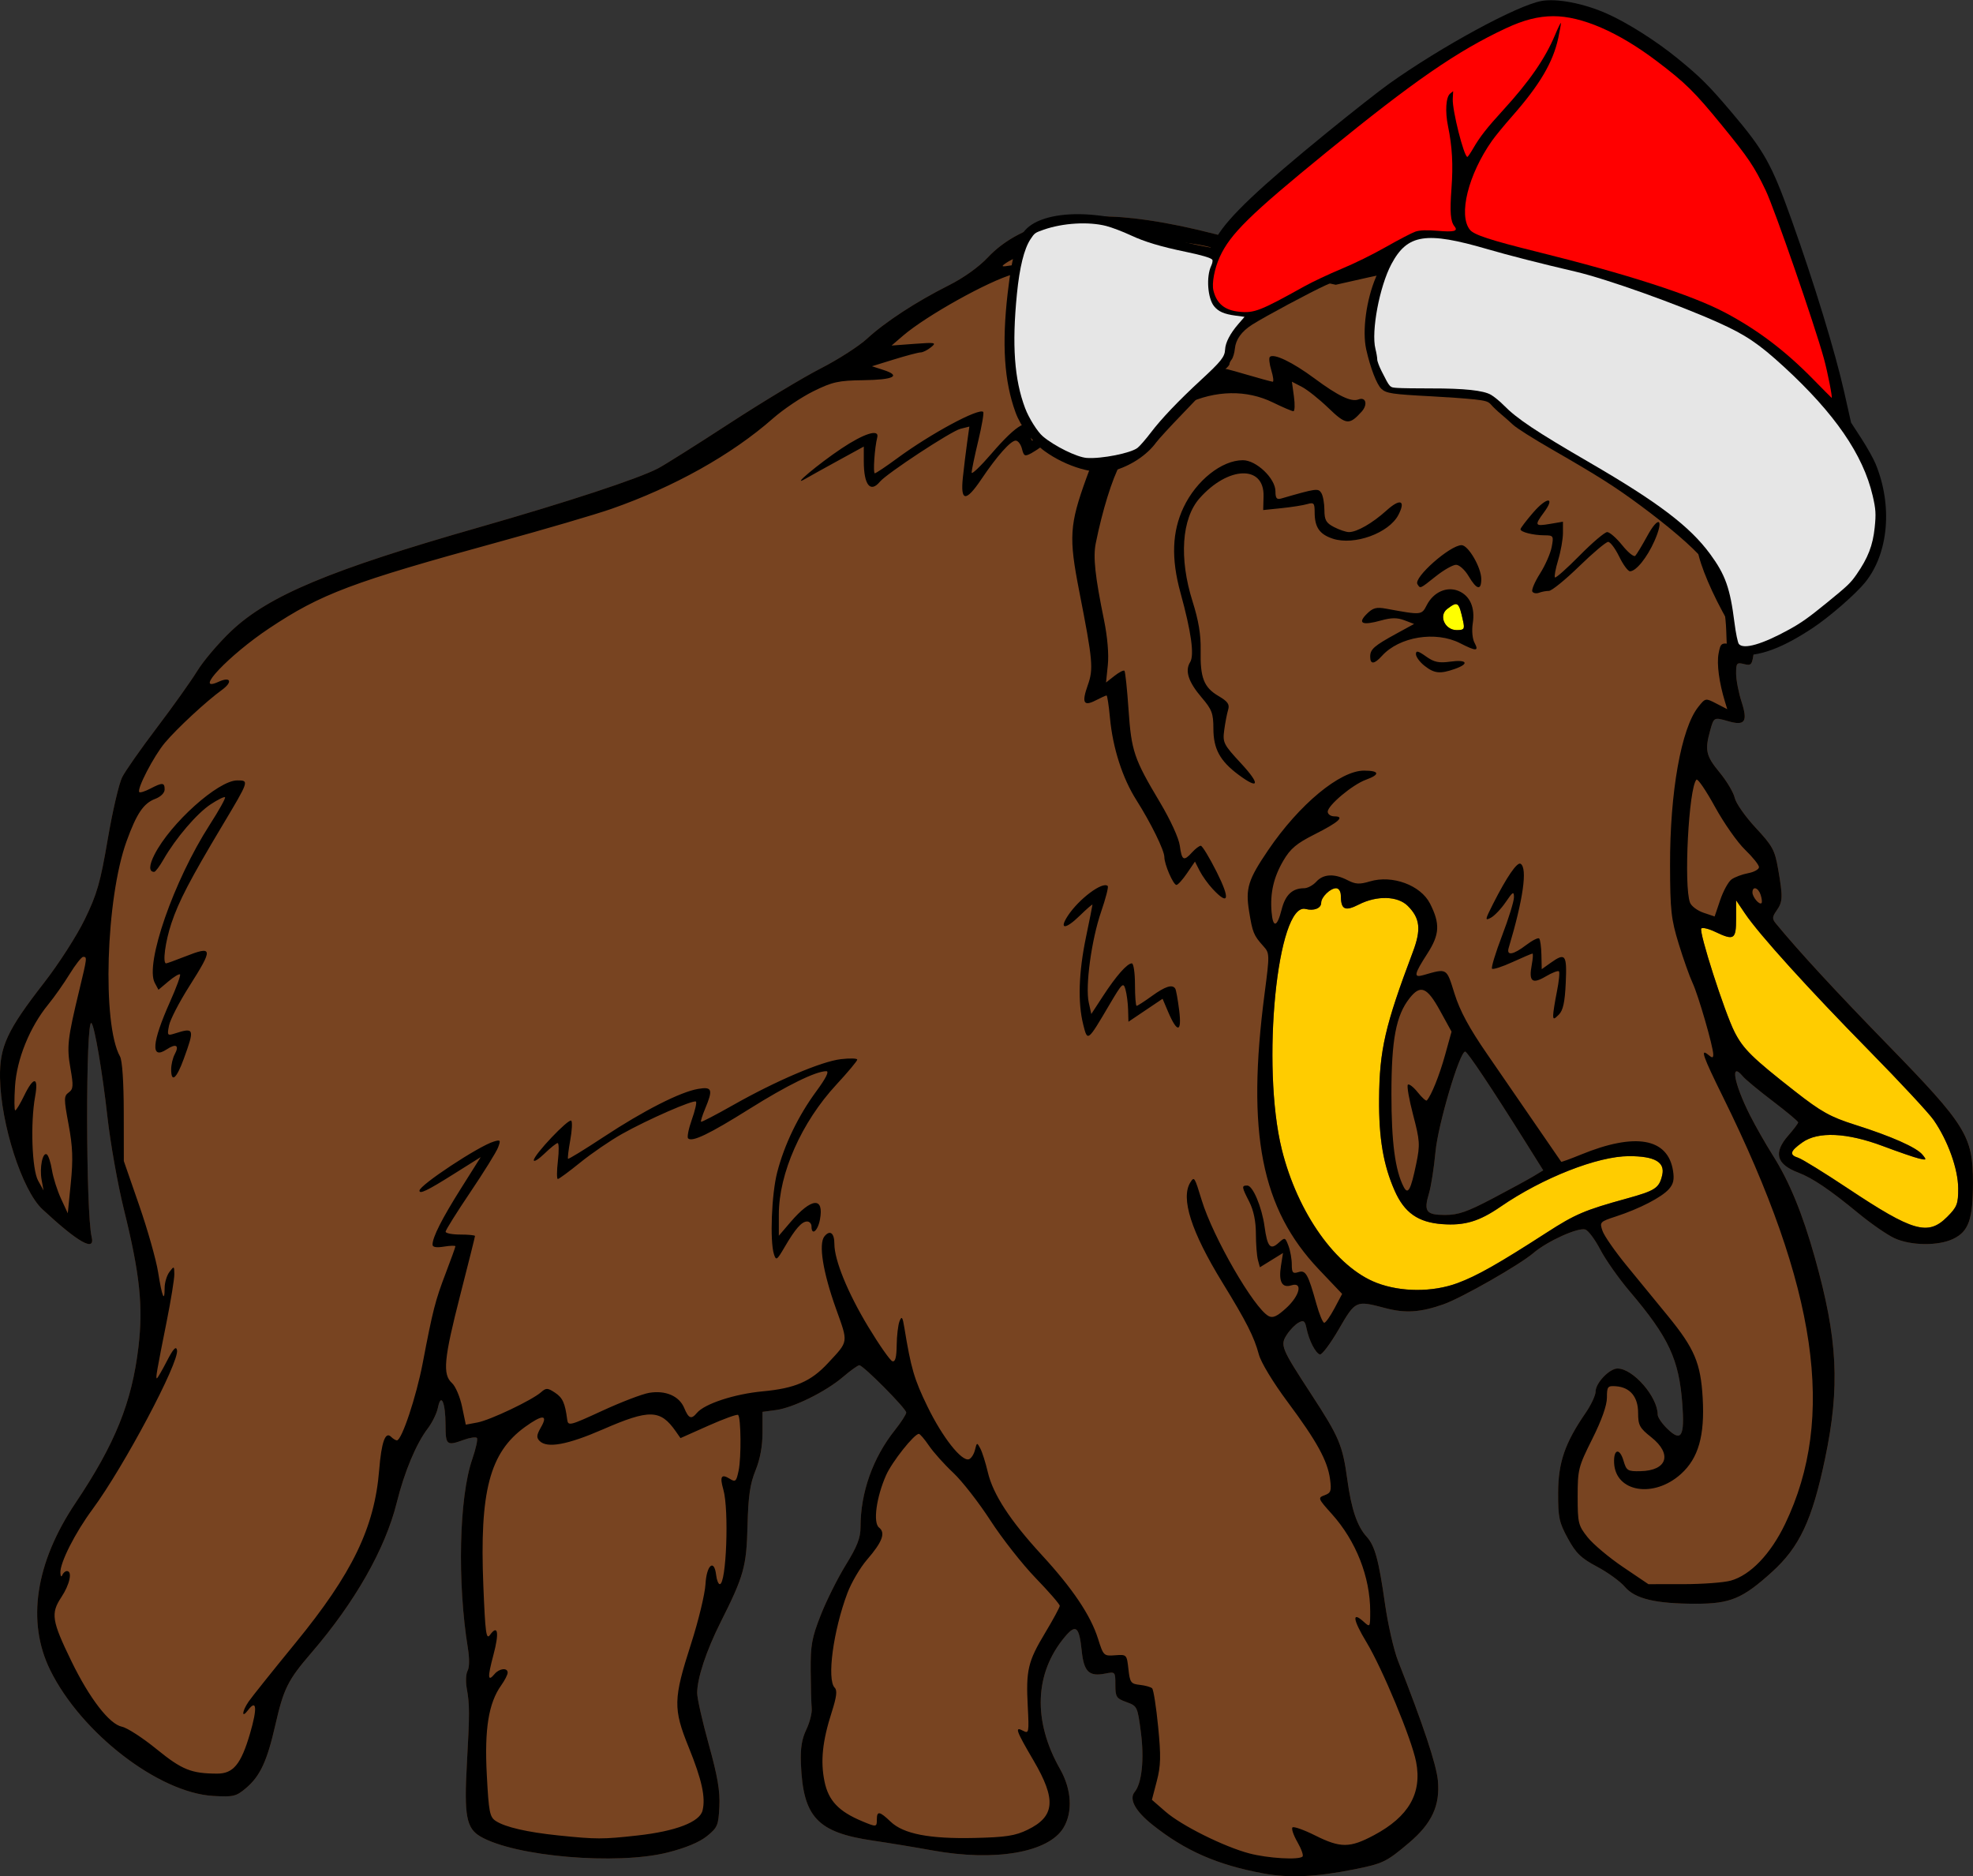 <?xml version="1.0" encoding="UTF-8"?>
<svg version="1.1" viewBox="0 0 805.19 765.68" xmlns="http://www.w3.org/2000/svg">
<rect x="0" y="0" width="805.19" height="765.68" fill="#333333" stroke="none"/>
<g transform="translate(.001 63.102)">
<g transform="translate(-51.481 -11.296)">
<path d="m703.16 11.407c-3.085 0.302-6.011 1.225-8.676 2.797-3.942 2.326-5.764 2.599-11.26 1.697-3.607-0.592-9.026-1.113-12.041-1.156-5.143-0.075-5.442 0.126-4.844 3.254 0.751 3.927 0.212 4.001-13.145 1.795-11.428-1.887-13.721-0.634-10.09 5.514 2.661 4.505 2.953 4.335-10.408 6.08-3.649 0.477-8.826 1.983-11.504 3.35-5.527 2.82-16.209 14.285-15.053 16.156 0.422 0.683 3.538 0.838 6.977 0.348 7.104-1.013 6.429 0.904-1.117 3.172-12.588 3.782-17.167 3.41-38.082-3.09-25.739-7.999-43.388-12.143-59.727-14.023-25.748-2.964-47.174 2.773-59.559 15.947-3.691 3.926-9.904 8.36-16 11.42-13.207 6.63-25.928 14.937-33.301 21.744-3.3 3.047-11.81 8.511-18.912 12.141-7.102 3.63-23.9 13.752-37.332 22.494-13.432 8.742-26.521 16.985-29.088 18.316-8.206 4.257-36.985 13.721-73.334 24.115-60.422 17.279-85.527 27.788-100.75 42.174-5.086 4.805-11.345 12.151-13.912 16.324-2.567 4.173-9.976 14.585-16.467 23.139-6.49 8.554-12.871 17.652-14.178 20.219-1.307 2.567-3.963 13.967-5.9 25.334-3.019 17.712-4.359 22.388-9.373 32.701-3.261 6.707-10.643 18.195-16.676 25.953-15.033 19.331-18.116 25.984-17.918 38.678 0.295 18.895 9.027 46 17.291 53.678 14.648 13.608 21.623 17.533 20.113 11.322-2.42-9.956-2.496-89.713-0.084-87.301 1.289 1.289 4.475 19.995 6.521 38.301 1.189 10.633 4.224 27.674 6.746 37.867 6.489 26.232 7.879 39.404 5.91 56.012-2.682 22.627-9.501 39.515-25.725 63.715-16.342 24.375-19.981 48.466-10.293 68.145 12.649 25.693 44.3 50.103 66.598 51.363 8.128 0.459 9.284 0.186 13.229-3.133 5.822-4.899 8.659-10.962 12.018-25.674 3.439-15.063 5.111-18.412 14.783-29.65 17.743-20.615 30.097-42.348 34.787-61.193 3.148-12.647 7.939-24.103 12.682-30.32 1.821-2.387 3.686-6.217 4.144-8.51 1.252-6.262 3.079-2.114 3.103 7.047 0.022 8.333 0.425 8.658 7.559 6.078 2.417-0.874 4.77-1.215 5.229-0.756 0.459 0.459-0.395 4.388-1.898 8.732-5.364 15.499-6.154 50.186-1.758 77.166 0.666 4.085 0.614 7.794-0.127 9.117-0.687 1.227-0.849 4.428-0.361 7.113 1.214 6.684 1.221 10.139 0.065 30.881-1.178 21.127-0.218 26.29 5.516 29.639 14.051 8.206 55.745 11.761 76.473 6.519 7.309-1.848 12.916-4.181 15.963-6.643 4.348-3.512 4.725-4.409 5.096-12.107 0.305-6.336-0.727-12.37-4.334-25.348-2.603-9.367-4.732-18.804-4.732-20.971 0-6 3.726-17.268 9.518-28.787 9.579-19.052 10.614-22.764 11.037-39.562 0.303-12.03 1.015-16.95 3.25-22.455 1.884-4.639 2.861-9.937 2.861-15.492v-8.441l5.49-0.736c7.093-0.951 20.332-7.492 27.389-13.533 3.05-2.611 6.034-4.748 6.633-4.748 1.605 0 19.158 17.695 19.143 19.297-7e-3 0.753-2.1 3.995-4.65 7.203-9 11.321-14.004 25.456-14.004 39.557 0 4.418-1.348 7.876-6.021 15.457-3.312 5.372-7.908 14.578-10.215 20.459-3.645 9.293-4.183 12.265-4.104 22.693 0.05 6.6 0.24 13.514 0.422 15.363s-0.812 5.751-2.209 8.668c-1.845 3.851-2.447 7.642-2.201 13.846 0.869 21.937 6.687 28.131 29.561 31.473 6.289 0.919 17.135 2.706 24.102 3.973 25.487 4.633 47.326 0.887 53.459-9.17 3.89-6.38 3.367-15.706-1.344-23.988-11.203-19.696-10.478-39.228 2.008-54.066 4.44-5.277 5.791-4.132 6.812 5.769 0.885 8.571 2.999 10.613 9.621 9.289 4.05-0.81 4.109-0.744 4.109 4.592 0 4.942 0.394 5.556 4.518 7.047 4.441 1.606 4.538 1.815 5.916 12.488 1.404 10.876 0.368 20.677-2.561 24.205-2.398 2.89 0.247 7.768 7.236 13.348 13.331 10.642 26.446 16.396 45.346 19.895 10.444 1.933 21.413 1.445 36.852-1.639 11.932-2.383 13.297-3.041 22.555-10.875 9.329-7.894 12.729-15.244 11.768-25.445-0.617-6.55-6.07-22.91-16.256-48.771-1.733-4.4-4.133-14.899-5.332-23.332-2.544-17.886-4.122-23.66-7.475-27.352-3.889-4.281-6.247-11.24-7.9-23.316-1.926-14.068-3.297-17.323-14.631-34.705-12.456-19.102-12.868-20.114-9.984-24.516 1.28-1.954 3.427-4.142 4.771-4.861 2.049-1.096 2.569-0.71 3.203 2.387 1.006 4.911 3.626 10.034 5.438 10.633 0.804 0.266 4.261-4.336 7.684-10.227 6.91-11.893 6.908-11.891 19.123-8.672 8.142 2.146 14.252 1.735 23.713-1.596 7.34-2.584 30.997-16.08 36.613-20.887 5.676-4.859 18.253-10.559 21.211-9.611 1.206 0.386 3.959 4.088 6.117 8.225 2.158 4.136 7.558 11.801 12 17.031 15.933 18.761 20.102 27.687 21.465 45.949 0.986 13.219-0.405 15.597-5.992 10.244-2.235-2.141-4.062-4.791-4.062-5.889 0-7.28-10.046-18.821-16.395-18.834-3.283-7e-3 -8.939 5.917-8.939 9.361 0 1.551-1.843 5.497-4.094 8.77-8.428 12.25-11.159 20.183-11.201 32.531-0.034 10.114 0.391 12.122 3.961 18.666 3.314 6.075 5.363 8.057 11.939 11.549 4.366 2.318 9.464 6.017 11.332 8.219 4.166 4.91 12.544 6.9 29.041 6.9 13.986 0 18.975-2.083 30.951-12.92 11.293-10.219 16.44-21.183 21.688-46.201 6.201-29.562 5.215-48.875-4.197-82.322-5.046-17.931-10.377-30.897-17.049-41.461-2.942-4.658-7.161-12.06-9.375-16.449-6.55-12.985-8.227-22.282-2.852-15.805 0.993 1.196 6.467 5.722 12.164 10.059 5.697 4.337 10.357 8.23 10.357 8.65 0 0.42-1.8 2.813-4 5.318-6.196 7.057-4.958 11.748 4 15.164 5.899 2.249 12.837 6.942 24.668 16.684 5.133 4.227 11.733 8.781 14.666 10.121 6.683 3.053 17.797 3.184 23.881 0.283 6.389-3.047 8.119-7.973 8.119-23.121 0-18.752-2.833-23.329-34.666-56-21.293-21.853-36.374-38.2-45.746-49.586-1.592-1.934-1.552-2.682 0.279-5.297 2.536-3.62 2.607-5.515 0.625-16.896-1.364-7.835-2.245-9.457-9.186-16.918-4.222-4.538-8.066-10.026-8.543-12.197-0.477-2.171-3.244-6.823-6.148-10.338-5.585-6.759-6.11-9.069-3.879-17.102 1.53-5.511 1.52-5.505 7.428-3.811 6.804 1.951 8.016 0.18 5.406-7.9-1.231-3.81-2.236-9.024-2.236-11.586 0-4.271 0.269-4.59 3.25-3.842 3.032 0.761 3.307 0.387 4.068-5.523 0.449-3.486 1.395-7.238 2.102-8.338s2.474-3.8 3.928-6c2.027-3.068 2.643-6.269 2.647-13.744 3e-3 -6.81 0.452-9.47 1.488-8.83 3.951 2.442 5.172-8.942 1.697-15.824-1.185-2.347-5.318-8.508-9.184-13.691-8.745-11.726-12.664-19.297-12.664-24.465v-3.994l5.502 1.941c3.026 1.067 6.673 1.941 8.105 1.941 2.277 0 2.467-0.546 1.5-4.334-1.464-5.735-1.264-16.216 0.602-31.496 2.042-16.725 0.526-23.937-6.516-30.979l-5.193-5.191 2.772-2.769c1.523-1.523 2.429-3.66 2.012-4.746-0.864-2.253-15.125-9.009-22.115-10.479-3.097-0.651-6.984-3.337-11.555-7.986-9.343-9.504-20.029-14.185-29.285-13.279zm-53.723 365.93c0.887 0 10.8 14.852 24.4 36.561l7.453 11.895-3.807 2.314c-2.093 1.273-9.611 5.37-16.709 9.105-10.51 5.531-14.138 6.791-19.549 6.791-7.756 0-8.794-1.406-6.545-8.877 0.848-2.817 2.035-10.416 2.637-16.887 1.035-11.129 9.856-40.902 12.119-40.902z" fill="#784421"/>
<path d="m648.58 201.67c-1.741-7.947-2.143-8.255-6.472-4.98-3.629 2.746-0.977 8.647 3.888 8.647 3.001 0 3.296-0.418 2.584-3.667z" fill="#ff0"/>
<path d="m846.13 444.8c4.039-4.039 4.53-5.312 4.502-11.667-0.035-7.889-4.199-19.475-10.016-27.868-1.972-2.846-13.782-15.545-26.244-28.22-24.781-25.204-44.986-47.521-50.709-56.009l-3.667-5.438v7.534c0 8.488-0.834 9.001-8.605 5.295-2.582-1.231-5.098-1.836-5.591-1.343-1.138 1.138 9.503 34.275 13.566 42.249 3.537 6.941 7.233 10.571 24.629 24.192 10.713 8.388 14.479 10.492 24.413 13.638 15.011 4.755 25.17 9.255 27.64 12.244 1.786 2.162 1.672 2.291-1.387 1.568-1.833-0.433-8.433-2.705-14.667-5.048-14.768-5.552-26.57-6.09-33-1.504-5.032 3.589-5.403 5.057-1.586 6.268 1.511 0.48 10.661 6.133 20.333 12.563 26.471 17.597 32.586 19.345 40.386 11.545z" fill="#fc0"/>
<path d="m646.28 471.82c7.922-2.926 16.658-7.869 36.262-20.522 11.832-7.637 15.628-9.256 32.788-13.988 11.712-3.23 13.268-4.255 14.507-9.561 1.237-5.299-3.031-7.746-13.512-7.746-12.851 0-35.33 8.849-52.526 20.678-8.668 5.962-14.591 7.73-23.697 7.071-9.867-0.714-15.465-4.638-19.441-13.627-4.627-10.463-6.488-21.415-6.364-37.456 0.154-20.018 2.413-29.85 13.789-60.02 3.453-9.157 2.945-13.734-2.082-18.761-4.087-4.087-12.602-4.327-19.986-0.562-5.668 2.889-7.295 2.078-7.334-3.656-0.012-1.702-0.845-3-1.925-3-2.393 0-6.095 3.616-6.095 5.953 0 2.22-2.961 3.403-6.32 2.524-11.602-3.034-18.243 63.998-9.728 98.19 6.464 25.957 22.204 48.068 38.715 54.388 9.94 3.804 22.807 3.842 32.95 0.096z" fill="#fc0"/>
<path d="m567.12 712.73c-18.899-3.498-32.016-9.253-45.347-19.894-6.989-5.579-9.634-10.458-7.236-13.348 2.928-3.528 3.965-13.329 2.562-24.204-1.378-10.674-1.477-10.882-5.918-12.488-4.123-1.491-4.516-2.104-4.516-7.047 0-5.336-0.059-5.402-4.109-4.592-6.622 1.324-8.737-0.718-9.622-9.289-1.022-9.901-2.373-11.045-6.813-5.769-12.485 14.838-13.21 34.369-2.007 54.065 4.711 8.283 5.233 17.609 1.343 23.989-6.133 10.057-27.972 13.804-53.459 9.171-6.967-1.266-17.813-3.054-24.102-3.973-22.874-3.342-28.691-9.535-29.56-31.472-0.246-6.204 0.357-9.995 2.202-13.847 1.397-2.917 2.391-6.817 2.209-8.667s-0.372-8.763-0.422-15.363c-0.079-10.429 0.458-13.4 4.103-22.693 2.307-5.881 6.904-15.088 10.216-20.46 4.674-7.581 6.021-11.04 6.021-15.458 0-14.1 5.004-28.234 14.003-39.555 2.55-3.208 4.643-6.45 4.65-7.203 0.015-1.602-17.537-19.298-19.142-19.298-0.598 0-3.583 2.136-6.633 4.747-7.057 6.041-20.296 12.583-27.388 13.534l-5.49 0.736v8.442c0 5.556-0.979 10.852-2.862 15.491-2.235 5.505-2.947 10.425-3.25 22.455-0.423 16.798-1.458 20.51-11.038 39.562-5.792 11.519-9.517 22.788-9.517 28.788 0 2.166 2.13 11.603 4.733 20.97 3.607 12.977 4.638 19.011 4.333 25.347-0.37 7.699-0.748 8.596-5.096 12.108-3.047 2.461-8.652 4.794-15.962 6.642-20.728 5.242-62.422 1.688-76.473-6.519-5.733-3.348-6.694-8.511-5.516-29.638 1.157-20.742 1.149-24.198-0.064-30.882-0.488-2.685-0.325-5.886 0.362-7.113 0.741-1.323 0.792-5.033 0.126-9.118-4.396-26.98-3.606-61.666 1.758-77.165 1.503-4.344 2.358-8.274 1.899-8.733-0.459-0.459-2.812-0.119-5.229 0.755-7.133 2.579-7.537 2.255-7.559-6.078-0.024-9.161-1.851-13.308-3.104-7.046-0.459 2.293-2.324 6.122-4.144 8.509-4.742 6.218-9.534 17.673-12.681 30.32-4.69 18.845-17.045 40.578-34.789 61.193-9.673 11.239-11.343 14.589-14.781 29.652-3.358 14.711-6.197 20.774-12.019 25.673-3.944 3.319-5.101 3.593-13.228 3.133-22.298-1.26-53.948-25.671-66.597-51.364-9.688-19.679-6.049-43.77 10.293-68.145 16.224-24.2 23.042-41.087 25.724-63.714 1.969-16.608 0.579-29.779-5.911-56.011-2.522-10.193-5.558-27.233-6.746-37.866-2.047-18.306-5.231-37.013-6.521-38.302-2.412-2.412-2.335 77.347 0.085 87.302 1.51 6.211-5.465 2.284-20.113-11.324-8.264-7.678-16.995-34.781-17.291-53.676-0.198-12.694 2.884-19.348 17.917-38.679 6.033-7.758 13.415-19.246 16.675-25.954 5.014-10.314 6.354-14.989 9.374-32.701 1.938-11.367 4.593-22.767 5.9-25.333 1.307-2.567 7.687-11.665 14.177-20.219 6.49-8.554 13.901-18.966 16.467-23.14 2.567-4.173 8.828-11.519 13.913-16.324 15.227-14.386 40.331-24.894 100.75-42.173 36.349-10.395 65.127-19.858 73.333-24.115 2.567-1.331 15.656-9.574 29.088-18.316 13.432-8.742 30.232-18.865 37.333-22.495 7.102-3.63 15.612-9.093 18.912-12.14 7.373-6.808 20.093-15.113 33.3-21.743 6.096-3.06 12.309-7.495 16-11.421 12.385-13.174 33.811-18.911 59.559-15.947 16.339 1.881 33.987 6.025 59.726 14.024 20.915 6.5 25.494 6.872 38.082 3.089 7.547-2.268 8.223-4.185 1.118-3.172-3.439 0.49-6.556 0.335-6.978-0.348-1.156-1.871 9.527-13.336 15.054-16.156 2.678-1.366 7.855-2.874 11.504-3.35 13.361-1.745 13.07-1.575 10.408-6.08-3.632-6.148-1.339-7.401 10.09-5.513 13.357 2.206 13.895 2.132 13.145-1.794-0.598-3.128-0.299-3.328 4.845-3.254 3.015 0.044 8.433 0.564 12.039 1.156 5.496 0.902 7.319 0.627 11.261-1.698 10.658-6.288 25.504-2.189 37.961 10.482 4.57 4.649 8.457 7.335 11.554 7.986 6.99 1.469 21.25 8.227 22.115 10.48 0.417 1.086-0.488 3.222-2.012 4.745l-2.77 2.77 5.193 5.193c7.042 7.042 8.559 14.252 6.516 30.977-1.866 15.28-2.067 25.762-0.603 31.497 0.967 3.788 0.778 4.333-1.499 4.333-1.433 0-5.08-0.873-8.106-1.941l-5.501-1.941v3.994c0 5.168 3.919 12.738 12.663 24.464 3.866 5.183 7.998 11.344 9.182 13.691 3.474 6.882 2.254 18.267-1.697 15.825-1.036-0.64-1.484 2.019-1.487 8.829-4e-3 7.475-0.621 10.677-2.647 13.745-1.453 2.2-3.221 4.9-3.928 6s-1.653 4.852-2.102 8.338c-0.761 5.911-1.035 6.283-4.067 5.522-2.981-0.748-3.251-0.429-3.251 3.842 0 2.562 1.007 7.776 2.237 11.586 2.61 8.08 1.397 9.852-5.407 7.901-5.907-1.694-5.896-1.7-7.427 3.811-2.231 8.033-1.707 10.342 3.878 17.101 2.905 3.515 5.672 8.167 6.148 10.338 0.477 2.171 4.321 7.66 8.543 12.198 6.941 7.46 7.821 9.082 9.185 16.916 1.982 11.382 1.912 13.278-0.624 16.898-1.832 2.615-1.871 3.363-0.279 5.297 9.372 11.386 24.452 27.732 45.745 49.585 31.834 32.671 34.667 37.248 34.667 56 0 15.148-1.73 20.075-8.119 23.122-6.084 2.901-17.198 2.769-23.881-0.283-2.933-1.34-9.533-5.895-14.667-10.121-11.831-9.742-18.768-14.434-24.667-16.683-8.958-3.416-10.196-8.107-4-15.164 2.2-2.506 4-4.9 4-5.32 0-0.42-4.661-4.312-10.358-8.649-5.697-4.337-11.171-8.864-12.163-10.06-5.376-6.477-3.698 2.822 2.852 15.806 2.214 4.389 6.432 11.792 9.374 16.449 6.672 10.564 12.003 23.528 17.049 41.459 9.413 33.447 10.397 52.762 4.196 82.323-5.248 25.018-10.394 35.981-21.687 46.2-11.976 10.837-16.965 12.92-30.951 12.92-16.497 0-24.875-1.991-29.04-6.901-1.868-2.201-6.968-5.899-11.333-8.217-6.576-3.492-8.624-5.473-11.938-11.548-3.57-6.544-3.996-8.553-3.961-18.667 0.042-12.349 2.773-20.281 11.202-32.531 2.251-3.272 4.093-7.218 4.093-8.77 0-3.444 5.657-9.368 8.939-9.361 6.349 0.013 16.394 11.553 16.394 18.833 0 1.098 1.828 3.748 4.063 5.889 5.588 5.353 6.979 2.975 5.992-10.244-1.362-18.263-5.533-27.19-21.466-45.95-4.442-5.231-9.842-12.894-12-17.031-2.158-4.136-4.91-7.837-6.116-8.223-2.958-0.947-15.536 4.751-21.212 9.61-5.616 4.807-29.272 18.303-36.613 20.887-9.46 3.33-15.573 3.742-23.714 1.596-12.215-3.22-12.212-3.221-19.122 8.672-3.422 5.89-6.88 10.492-7.684 10.226-1.811-0.599-4.431-5.721-5.437-10.632-0.634-3.097-1.154-3.484-3.202-2.388-1.345 0.72-3.493 2.907-4.773 4.861-2.884 4.402-2.471 5.415 9.984 24.517 11.334 17.382 12.706 20.637 14.633 34.706 1.653 12.077 4.011 19.034 7.899 23.315 3.353 3.691 4.931 9.465 7.475 27.352 1.2 8.433 3.599 18.933 5.332 23.333 10.186 25.862 15.638 42.219 16.255 48.77 0.961 10.201-2.439 17.553-11.768 25.447-9.258 7.834-10.621 8.491-22.554 10.874-15.439 3.084-26.407 3.571-36.851 1.638zm15.933-6.895c0.458-0.458-0.482-3.118-2.089-5.911-1.607-2.793-2.518-5.482-2.023-5.977s4.631 0.965 9.191 3.244c10.411 5.203 14.192 5.192 24.059-0.067 14.211-7.574 19.697-17.118 17.21-29.935-1.794-9.243-13.748-38.058-20.261-48.838-5.56-9.202-6.054-12.796-1.15-8.357 2.643 2.392 2.675 2.343 2.675-4.173 0-14.081-5.774-28.766-15.63-39.751-5.727-6.383-5.823-6.633-2.972-7.688 2.572-0.951 2.854-1.788 2.213-6.565-1.008-7.515-5.385-15.476-17.346-31.547-5.894-7.92-10.822-16.052-11.698-19.303-1.953-7.254-5.025-13.316-14.916-29.435-12.715-20.722-17.089-34.42-13.038-40.826 1.578-2.495 1.707-2.292 4.618 7.264 4.605 15.116 21.343 44.104 27.309 47.298 1.736 0.929 3.457 0.143 7.203-3.288 5.571-5.104 6.849-10.77 2.089-9.259-3.832 1.216-5.278-1.49-4.25-7.957l0.833-5.237-9.433 5.83-0.807-3.011c-0.444-1.656-0.815-6.485-0.825-10.731-0.012-5.058-0.938-9.522-2.685-12.947-3.168-6.211-3.224-6.667-0.811-6.667 2.237 0 5.938 8.784 7.016 16.652 1.145 8.353 2.353 9.796 5.68 6.786 2.659-2.406 2.742-2.383 4.081 1.14 0.752 1.978 1.367 5.397 1.367 7.599 0 3.391 0.406 3.874 2.656 3.16 3.021-0.959 3.978 0.724 7.397 12.997 1.175 4.217 2.61 7.667 3.189 7.667s2.46-2.651 4.179-5.891l3.125-5.891-9.459-9.958c-23.549-24.791-29.625-55.646-22.183-112.64 2.094-16.04 2.084-16.442-0.518-19.333-3.945-4.386-4.413-5.532-5.818-14.257-1.501-9.321-0.39-12.866 7.827-24.959 12.667-18.642 29.268-32.404 39.09-32.404 6.349 0 6.672 1.592 0.756 3.731-5.438 1.966-15.574 10.453-15.574 13.039 0 1.043 1.235 1.896 2.745 1.896 4.385 0 1.758 2.379-8.112 7.35-7.396 3.724-9.865 5.805-12.77 10.763-3.943 6.728-5.42 13.18-4.783 20.887 0.555 6.711 2.273 6.311 4.103-0.958 1.51-5.997 4.371-8.709 9.189-8.709 1.401 0 3.634-1.2 4.961-2.667 2.887-3.19 7.367-3.407 12.756-0.62 3.253 1.682 4.88 1.77 9.139 0.494 9.129-2.735 20.723 1.55 24.529 9.067 4.165 8.225 3.932 12.596-1.085 20.385-5.465 8.482-5.745 9.958-1.672 8.798 9.867-2.81 9.408-3.083 12.745 7.567 2.212 7.059 5.964 14.005 13.333 24.685 9.844 14.267 29.821 43.31 30.208 43.916 0.102 0.16 3.755-1.169 8.117-2.954 22.09-9.041 35.348-6.734 37.5 6.527 0.596 3.674 0.175 5.542-1.724 7.643-3.017 3.338-11.972 7.959-21.417 11.05-6.724 2.201-6.87 2.357-5.605 5.987 0.715 2.05 5.192 8.466 9.95 14.258 4.758 5.792 12.325 15.031 16.816 20.531 10.764 13.182 13.287 19.151 14.097 33.346 0.879 15.415-1.74 24.585-8.859 31.017-11.073 10.004-26.714 7.444-27.288-4.466-0.277-5.741 2.249-6.342 3.846-0.914 1.191 4.045 1.674 4.343 6.875 4.241 10.98-0.215 13.127-6.984 4.406-13.89-4.727-3.744-5.333-4.87-5.333-9.905 0-6.548-3.277-10.466-9.091-10.869-3.347-0.232-3.637 0.139-3.637 4.655 0 3.146-2.143 9.191-5.97 16.843-5.692 11.381-5.97 12.474-5.97 23.478 0 10.863 0.24 11.843 4.074 16.669 2.241 2.82 8.736 8.278 14.434 12.128l10.36 7 14.233-7e-3c7.828-4e-3 16.545-0.65 19.372-1.435 8.016-2.226 16.286-10.849 22.186-23.135 20.86-43.435 13.171-96.231-25.39-174.33-8.214-16.636-9.359-19.935-5.935-17.093 1.613 1.339 2 1.304 2-0.179 0-3.112-6.111-24.244-8.434-29.169-1.207-2.559-3.759-9.752-5.67-15.985-3.093-10.086-3.481-13.608-3.528-32-0.076-29.928 4.554-55.926 11.516-64.657 2.923-3.666 2.949-3.671 7.382-1.379l4.449 2.3-0.957-3.133c-2.365-7.738-3.376-15.363-2.591-19.547 0.808-4.306 1.089-4.505 5.372-3.81l4.519 0.733-3.426-5.587c-6.793-11.079-12.485-23.305-14.538-31.229-2.181-8.418-3.01-39.026-1.056-39.026 0.57 0 2.3 0.885 3.845 1.967 2.555 1.79 2.863 3.559 3.423 19.667 0.643 18.483 2.484 26.444 8.152 35.248 3.283 5.099 6.061 5.243 8.491 0.44 2.947-5.825 2.112-12.461-2.261-17.964-2.189-2.755-3.611-5.607-3.16-6.337 0.452-0.731 3.443-1.033 6.647-0.672 3.204 0.361 5.826 0.406 5.826 0.101 0-2.768-7.05-13.024-12.838-18.674-3.939-3.846-7.162-7.584-7.162-8.308s-1.137-3.3-2.527-5.725c-1.39-2.425-2.926-7.799-3.412-11.941-0.683-5.809-1.459-7.682-3.394-8.188-1.38-0.361-3.383-2.748-4.452-5.305s-2.615-5.065-3.437-5.573c-0.822-0.508-5.151 1.519-9.621 4.504-4.47 2.985-9.559 5.427-11.309 5.427-3.07 0-3.181-0.35-3.181-10 0-11.18-0.403-11.539-8.946-7.969-5.937 2.481-7.134 1.501-8.045-6.581-0.474-4.208-1.306-6.116-2.668-6.116-1.088 0-6.26 2.659-11.493 5.908-9.764 6.062-16.848 8.755-16.848 6.402 0-1.169 16.403-11.172 27.505-16.773l4.171-2.105 2.231 7.951c2.515 8.964 3.675 9.48 11.469 5.099 7.731-4.345 9.29-2.97 9.29 8.19 0 8.848 0.155 9.339 2.536 8.065 1.395-0.747 4.766-4.394 7.49-8.106 2.725-3.712 5.633-6.528 6.464-6.259 0.83 0.269 3.786 3.91 6.568 8.092l5.058 7.603 3.393-4.033c1.866-2.218 4.24-4.033 5.275-4.033 2.496 0 2.381 0.878-0.79 6.008-2.955 4.781-2.336 5.994 4.354 8.537l3.595 1.367-0.25-12.29c-0.166-8.157 0.346-13.371 1.524-15.505 2.327-4.218 0.915-18.594-2.607-26.558-2.255-5.098-3.003-5.75-5.794-5.05-4.44 1.114-5.22-1.82-2.107-7.927 3.067-6.016 2.498-7.25-3.345-7.25-8.338 0-8.697 0.523-8.697 12.642 0 6.209 0.842 13.41 1.929 16.489 1.088 3.083 1.404 5.791 0.725 6.21-2.503 1.547-5.692-6.369-6.736-16.721-1.77-17.554-10.535-33.11-21.701-38.515-7.766-3.76-12.581-3.49-21.505 1.205l-7.559 3.977-6.532-3.31c-8.103-4.106-9.287-4.124-9.287-0.14 0 5.526-2.883 6.547-9.943 3.521-3.453-1.48-8.092-2.691-10.31-2.691-3.31 0-3.864 0.418-3.091 2.333 0.517 1.283 1.273 4.677 1.679 7.541 0.732 5.159 0.703 5.2-3.146 4.43-4.362-0.872-21.738 1.885-27.855 4.42l-4 1.658 4.667 1.265c11.156 3.024 11.103 2.962 10.307 11.74l-0.721 7.946h6.941c6.736 0 7.049-0.171 10.594-5.779 5.25-8.305 16.195-12.721 22.167-8.944 1.565 0.99 1.215 1.518-1.754 2.646-2.04 0.775-4.807 1.41-6.15 1.41-3.725 0-13.385 12.075-13.385 16.732 0 0.307 2.505-0.747 5.567-2.343 5.666-2.953 14.368-3.741 21.433-1.94 2.801 0.714 3.667 0.457 3.667-1.091 0-2.587 2.514-2.64 3.499-0.075 0.98 2.555-3.02 14.498-6.149 18.357-3.495 4.311-4.819 1.96-2.912-5.17 1.837-6.869 0.586-9.804-4.18-9.804-4.286 0-13.419 4.925-20.199 10.893-3.396 2.989-6.599 5.01-7.117 4.489s-0.827-4.194-0.686-8.164l0.256-7.218h-4.423c-7.444 0-12.204 1.44-16.235 4.912-3.32 2.86-3.918 3.009-4.31 1.08-0.25-1.232 1.423-5.261 3.718-8.954 2.295-3.692 3.905-6.981 3.578-7.308-0.327-0.327-6.511 0.739-13.742 2.369l-13.146 2.965-13.114-2.824c-7.213-1.553-17.102-4.652-21.976-6.885-4.874-2.234-13.062-4.984-18.196-6.111-13.512-2.967-42.751-4.009-54.446-1.941-10.049 1.777-22.461 5.875-26.784 8.844-2.286 1.57-2.052 1.677 2.164 0.993 7.003-1.136 7.642 1.756 0.796 3.6-9.966 2.683-35.586 16.962-45.063 25.113l-4.667 4.014 9.333-0.693c8.635-0.641 9.14-0.536 6.745 1.4-1.423 1.151-3.31 2.092-4.193 2.092s-5.718 1.271-10.745 2.824l-9.14 2.824 4.667 1.509c7.43 2.403 4.262 4.022-8.193 4.186-10.151 0.134-12.582 0.672-20.374 4.508-4.866 2.396-12.279 7.377-16.473 11.069-16.848 14.833-40.407 28.018-66.056 36.967-6.47 2.257-27.17 8.327-46 13.489-59.821 16.397-72.403 21.133-93.557 35.215-16.421 10.932-31.348 26.692-20.675 21.829 4.989-2.273 5.904 0.042 1.326 3.354-6.325 4.575-18.247 15.626-23.202 21.507-4.53 5.376-11.61 19.015-10.464 20.16 0.333 0.333 2.344-0.302 4.47-1.411 4.983-2.599 5.865-2.547 5.865 0.342 0 1.394-1.592 2.975-3.858 3.831-4.747 1.792-7.566 5.964-11.669 17.267-8.479 23.358-10.045 74.723-2.679 87.861 0.916 1.633 1.506 10.419 1.523 22.667l0.028 20 6.256 18.046c3.441 9.925 6.921 22.208 7.733 27.295 1.615 10.112 2.665 12.661 2.665 6.469 0-2.182 0.881-5.132 1.958-6.556 1.883-2.49 1.959-2.455 2 0.895 0.023 1.916-1.385 10.616-3.129 19.333-4.063 20.31-4.559 23.183-4 23.183 0.253 0 2.086-3.15 4.074-7 2.621-5.076 3.761-6.32 4.147-4.525 1.04 4.832-21.669 47.611-34.482 64.958-7.132 9.655-13.26 21.757-13.117 25.9 0.051 1.467 0.395 1.917 0.765 1s1.222-1.667 1.895-1.667c2.352 0 1.192 5.436-2.28 10.683-4.372 6.606-3.898 9.601 4.127 26.103 7.399 15.215 15.501 25.705 20.648 26.735 2.091 0.418 8.439 4.531 14.106 9.14 10.374 8.438 14.137 9.958 24.723 9.991 6.579 0.02 9.736-3.819 13.392-16.284 3.061-10.437 2.742-14.283-0.798-9.604-2.715 3.588-2.526 0.559 0.216-3.467 1.235-1.813 9.854-12.597 19.155-23.963 23.209-28.365 32.263-47.08 34.156-70.603 0.915-11.366 2.518-15.856 4.834-13.541 0.812 0.812 1.893 1.476 2.401 1.476 1.968 0 7.903-17.782 10.534-31.557 4.135-21.653 5.125-25.519 9.41-36.734 2.162-5.66 3.931-10.572 3.931-10.916s-2.1-0.285-4.667 0.131c-3.092 0.502-4.667 0.234-4.667-0.793 0-3.048 3.813-10.578 11.678-23.062l7.988-12.679-11.37 7.138c-10.481 6.58-13.63 8.093-13.63 6.55 0-2.231 24.17-18.191 30.335-20.03 2.745-0.819 2.893-0.612 1.738 2.428-0.695 1.828-5.795 10.044-11.335 18.259-5.539 8.215-10.071 15.46-10.071 16.1 0 0.64 2.7 1.164 6 1.164s6 0.267 6 0.593c0 0.326-2.7 11.127-6 24.001-6.712 26.185-7.306 32.478-3.397 36.015 1.432 1.296 3.286 5.645 4.121 9.666l1.518 7.31 4.79-0.899c5.211-0.978 22.233-9.079 25.934-12.343 2.062-1.818 2.645-1.801 5.646 0.165 3.147 2.062 4.121 4.198 5.015 10.997 0.356 2.708 1.015 2.543 14.34-3.6 7.682-3.541 16.266-6.827 19.076-7.302 6.694-1.131 12.313 1.29 14.338 6.178 1.793 4.329 2.898 4.763 5.165 2.032 3.092-3.726 15.276-7.733 26.802-8.814 13.333-1.251 19.746-4.023 26.724-11.552 8.482-9.152 8.317-8.019 3.235-22.24-5.357-14.989-7.176-26.483-4.67-29.503 2.251-2.712 4.03-1.336 4.03 3.117 0 6.625 5.445 19.96 13.789 33.772 4.516 7.475 8.961 13.825 9.877 14.111 1.183 0.369 1.694-1.546 1.76-6.591 0.051-3.911 0.58-8.311 1.174-9.778 0.892-2.202 1.232-1.737 1.954 2.667 2.725 16.642 4.018 21.054 9.428 32.176 6.108 12.556 13.942 22.516 16.926 21.521 0.926-0.309 2.037-2.017 2.469-3.796 0.757-3.119 0.836-3.139 2.194-0.568 0.775 1.467 2.148 5.816 3.051 9.665 2.116 9.016 9.102 19.731 22.02 33.774 12.591 13.687 19.944 24.624 22.936 34.118 2.214 7.024 2.349 7.155 7.006 6.802 4.707-0.356 4.754-0.307 5.415 5.64 0.611 5.503 0.998 6.036 4.667 6.436 2.2 0.24 4.455 0.874 5.01 1.41 0.556 0.536 1.657 7.566 2.447 15.622 1.188 12.115 1.093 15.964-0.551 22.26l-1.988 7.612 5.541 4.826c6.523 5.681 23.82 14.303 34.208 17.051 7.567 2.002 20.253 2.752 21.722 1.283zm-215.72-245.82c-1.712-5.395-0.961-24.555 1.308-33.348 2.935-11.374 8.597-23.107 16.012-33.179 3.902-5.301 5.321-8.154 4.055-8.154-4.298 0-15.944 5.709-31.343 15.364-16.411 10.29-23.444 13.673-25.061 12.056-0.488-0.488 0.187-3.913 1.5-7.611 1.313-3.698 2.084-7.027 1.714-7.398-0.919-0.919-19.732 7.311-30.27 13.24-4.723 2.657-12.339 7.873-16.926 11.59-4.587 3.717-8.72 6.758-9.184 6.758s-0.456-3.3 0.018-7.333c0.474-4.033 0.435-7.333-0.086-7.333-0.521 0-2.927 1.918-5.345 4.262-2.418 2.344-4.397 3.572-4.397 2.729 0-2.168 14.229-17.173 15.293-16.127 0.483 0.475 0.292 4.075-0.423 8-0.715 3.925-1.12 7.321-0.899 7.545 0.221 0.224 6.798-3.808 14.616-8.96 16.25-10.71 31.145-18.289 38.414-19.546 5.8-1.003 6.226 0.173 2.922 8.08-1.143 2.736-1.893 5.133-1.667 5.329 0.226 0.195 6.101-2.865 13.054-6.801 17.552-9.935 36.019-17.809 43.981-18.752 3.69-0.437 6.71-0.35 6.71 0.193s-3.834 5.128-8.52 10.19c-14.242 15.383-23.48 36.238-23.48 53.01v8.665l4.784-5.589c8.55-9.989 13.758-10.419 11.989-0.99-0.875 4.662-3.44 6.725-3.44 2.766 0-1.1-0.807-2-1.793-2-2.22 0-4.81 2.95-9.204 10.485-3.123 5.355-3.468 5.583-4.331 2.863zm-246-75.436c0-1.881 0.649-4.633 1.441-6.114 1.997-3.731 0.599-4.568-3.33-1.994-6.564 4.301-6.034-2.748 1.474-19.573 2.561-5.739 4.377-10.714 4.036-11.055s-2.461 0.929-4.711 2.823l-4.091 3.443-1.51-2.821c-4.1-7.66 7.739-41.706 22.447-64.554 3.753-5.83 6.555-10.867 6.227-11.195s-2.993 0.99-5.923 2.929c-5.589 3.699-14.269 13.862-19.168 22.443-1.591 2.787-3.308 5.073-3.814 5.078-2.199 0.025-2.153-2.6 0.124-7.066 6.527-12.802 25.999-30.257 33.754-30.257 4.942 0 4.949-0.021-6.138 18.531-13.114 21.944-17.719 30.783-20.716 39.76-2.522 7.553-3.68 16.375-2.151 16.375 0.34 0 3.662-1.2 7.383-2.667 11.853-4.672 12.016-3.684 1.998 12.118-4.035 6.364-7.723 13.51-8.197 15.879-0.815 4.073-0.688 4.252 2.336 3.289 8.002-2.55 8.184-2.034 3.664 10.381-2.957 8.12-5.133 9.92-5.133 4.246zm372.21-18.306c-2.251-8.938-1.862-21.225 1.126-35.606 1.447-6.967 2.639-12.938 2.649-13.271 0.01-0.332-2.372 1.729-5.291 4.58-5.744 5.609-8.456 5.583-4.768-0.046 4.529-6.912 14.271-14.181 16.294-12.157 0.376 0.376-0.834 5.08-2.689 10.455-3.948 11.44-6.536 30.443-5.054 37.105l1.038 4.667 4.779-7.333c5.384-8.261 9.858-13.333 11.76-13.333 0.705 0 1.281 3.9 1.281 8.667s0.305 8.667 0.678 8.667 3.163-1.8 6.2-4c5.503-3.986 8.414-4.898 9.576-3 0.337 0.55 1.052 4.535 1.589 8.855 1.135 9.121-0.79 9.354-4.53 0.548l-2.248-5.292-13.933 9.376-0.133-4.91c-0.073-2.7-0.554-6.41-1.069-8.243-0.866-3.083-1.349-2.633-6.434 6-9.119 15.479-9.026 15.408-10.823 8.273zm191.79-3.764c0-1.135 0.686-5.478 1.524-9.651s1.214-7.898 0.835-8.277c-0.379-0.379-2.812 0.563-5.407 2.094-5.537 3.267-6.971 2.067-5.69-4.761 0.473-2.519 0.605-4.58 0.293-4.58-0.311 0-3.977 1.562-8.146 3.47-4.169 1.909-7.926 3.124-8.35 2.7s1.415-6.479 4.085-13.456 4.856-14.031 4.856-15.676c0-2.582-0.459-2.315-3.359 1.952-1.847 2.719-4.576 5.594-6.063 6.39-2.486 1.33-2.415 0.875 0.874-5.615 5.616-11.083 9.863-17.268 11.263-16.403 2.868 1.772 1.053 14.578-4.861 34.304-1.004 3.348 1.823 2.897 7.109-1.135 2.501-1.907 4.9-3.115 5.331-2.684 0.431 0.431 0.842 3.426 0.912 6.654l0.128 5.87 3.539-2.52c6.138-4.37 6.789-3.527 6.261 8.107-0.357 7.858-1.089 11.233-2.808 12.952-1.986 1.986-2.325 2.024-2.325 0.262zm-138.93-51.508c-1.883-2.017-4.287-5.363-5.34-7.436l-1.916-3.769-3.242 4.76c-1.783 2.618-3.723 4.764-4.31 4.769-1.29 0.011-4.932-8.383-4.932-11.367 0-2.732-5.486-13.904-11.437-23.291-5.668-8.941-9.622-21.247-10.76-33.491-0.469-5.047-1.096-9.176-1.394-9.176-0.298 0-2.278 0.898-4.399 1.995-4.981 2.576-5.813 0.999-3.264-6.186 2.372-6.688 2.075-9.956-3.473-38.271-4.326-22.075-4.005-27.179 2.916-46.304 9.037-24.976 22.429-37.871 45.472-43.785 7.287-1.87 8.195-1.809 18.667 1.265 6.054 1.777 11.401 3.243 11.883 3.259 0.481 0.015 0.231-2.071-0.557-4.638-0.788-2.566-1.062-5.035-0.61-5.487 1.566-1.566 9.288 2.145 18.178 8.736 9.691 7.184 15.033 9.748 17.967 8.622 3.08-1.182 3.925 2.093 1.292 5.003-5.027 5.555-6.346 5.407-13.531-1.519-3.726-3.592-8.604-7.476-10.839-8.632l-4.064-2.102 0.826 6.023c0.454 3.312 0.354 6.023-0.223 6.023-0.577 0-4.319-1.6-8.316-3.556-10.757-5.263-23.396-5.048-35.47 0.602-10.645 4.981-21.713 15.064-26.803 24.416-3.391 6.231-7.36 19.022-10.065 32.444-1.129 5.6-0.29 13.375 3.376 31.309 1.41 6.897 2.009 13.965 1.556 18.356l-0.737 7.141 3.443-2.708c1.894-1.49 3.725-2.426 4.07-2.081 0.345 0.345 1.094 7.431 1.665 15.746 1.17 17.049 2.214 20.144 12.756 37.811 4.362 7.31 7.761 14.726 8.18 17.847 0.81 6.042 1.602 6.463 5.032 2.673 1.327-1.467 2.914-2.667 3.525-2.667 0.611 0 3.525 4.8 6.475 10.667 5.609 11.155 4.958 14.014-1.592 7zm10.467-46.678c-7.512-5.601-10.19-10.531-10.2-18.776-8e-3 -6.219-0.606-7.819-4.725-12.631-5.484-6.406-6.979-10.961-4.764-14.508 1.782-2.854 0.459-12.347-3.957-28.38-3.82-13.872-3.421-24.876 1.263-34.776 5.194-10.979 15.601-19.251 24.22-19.251 5.495 0 13.288 7.441 13.288 12.689 0 2.818 0.518 3.472 2.333 2.948 14.403-4.161 15.124-4.26 16.385-2.266 0.683 1.079 1.25 4.197 1.262 6.928 0.017 4.141 0.674 5.304 3.954 7 2.164 1.119 4.893 2.034 6.066 2.034 3.259 0 9.6-3.645 15.301-8.796 5.61-5.068 7.977-4.21 4.884 1.771-3.847 7.44-18.053 12.595-26.775 9.717-5.428-1.792-7.41-4.669-7.41-10.76 0-3.773-0.332-4.145-3-3.359-1.65 0.486-6.375 1.233-10.5 1.659l-7.5 0.774 0.147-5.625c0.336-12.826-14.428-12.37-26.096 0.805-7.329 8.275-8.442 24.494-2.889 42.073 2.472 7.826 3.442 13.659 3.313 19.929-0.231 11.25 1.296 15.176 7.276 18.704 3.821 2.255 4.619 3.396 3.936 5.634-0.471 1.544-1.184 5.251-1.585 8.238-0.691 5.149-0.331 5.862 6.895 13.667 7.945 8.581 7.376 10.892-1.121 4.556zm75.971-44.419c-1.932-1.52-3.513-3.661-3.513-4.758 0-1.569 0.876-1.37 4.106 0.93 3.323 2.366 5.231 2.77 10 2.116 6.82-0.935 7.835 0.87 1.694 3.011-5.976 2.083-8.3 1.838-12.288-1.3zm-22.18-3.74c0-3.029 1.562-4.397 10.794-9.445l7.124-3.896-3.938-1.497c-2.939-1.117-5.355-1.1-9.524 0.067-7.676 2.149-9.742 1.228-5.889-2.626 2.525-2.525 3.923-2.91 7.917-2.179 14.579 2.67 14.471 2.679 16.633-1.502 2.735-5.288 8.178-7.702 12.929-5.734 4.679 1.938 6.836 6.835 5.816 13.209-0.463 2.895-0.157 6.308 0.709 7.928 1.891 3.534 0.745 3.568-5.905 0.178-9.955-5.075-24.771-2.662-31.873 5.191-3.143 3.475-4.793 3.58-4.793 0.305zm37.914-14.497c-1.741-7.947-2.143-8.255-6.472-4.98-3.629 2.746-0.977 8.647 3.888 8.647 3.001 0 3.296-0.418 2.584-3.667zm28.263-12.047c-0.418-0.676 0.988-3.986 3.125-7.355 2.137-3.369 4.285-8.257 4.773-10.862 0.849-4.527 0.72-4.737-2.926-4.754-4.652-0.022-9.816-1.323-9.811-2.471 2e-3 -0.464 2.341-3.545 5.198-6.845 5.606-6.474 9.152-6.505 4.37-0.038-3.942 5.332-3.73 5.745 2.428 4.704l5.333-0.901v4.572c0 2.515-0.878 7.489-1.951 11.055-1.073 3.566-1.667 6.767-1.319 7.115 0.347 0.347 4.879-3.675 10.069-8.938 5.191-5.263 10.256-9.569 11.257-9.569 1 0 3.756 2.411 6.124 5.357 2.368 2.947 4.767 4.896 5.331 4.331 0.564-0.564 2.782-4.237 4.928-8.161 4.678-8.554 6.9-6.939 2.899 2.107-2.99 6.76-7.51 12.365-9.971 12.365-0.826 0-2.814-2.7-4.417-6-1.603-3.3-3.63-6-4.503-6-0.874 0-6.212 4.5-11.864 10-5.652 5.5-11.196 10-12.32 10-1.124 0-2.932 0.341-4.018 0.758s-2.316 0.204-2.734-0.472zm-46.904-3.051c-1.655-2.678 13.327-15.901 18.016-15.901 2.745 0 8.046 9.123 8.046 13.848 0 4.795-1.885 4.364-5.157-1.181-1.52-2.577-3.819-4.661-5.132-4.654-1.308 7e-3 -5.013 2.107-8.233 4.667-6.624 5.266-6.349 5.148-7.54 3.222zm-185.5-43.568c0.45-4.217 1.23-10.605 1.732-14.197l0.913-6.53-3.666 0.92c-3.785 0.95-30.024 18.189-32.829 21.569-3.917 4.719-6.588 1.344-6.588-8.325v-6.011l-10.333 5.657c-5.683 3.111-11.833 6.526-13.667 7.589-6.085 3.527 5.506-6.175 14.822-12.406 9.277-6.205 15.577-8.179 14.672-4.599-1.081 4.278-1.79 14.667-1.001 14.667 0.458 0 4.58-2.759 9.159-6.13 13.606-10.016 33.341-20.654 35.083-18.912 0.358 0.358-0.557 5.689-2.033 11.846-1.476 6.158-2.688 11.961-2.693 12.897-5e-3 0.935 3.609-2.503 8.031-7.642 10.668-12.395 15.959-15.288 15.959-8.726 0 1.833 0.352 3.333 0.782 3.333s3.367-1.856 6.526-4.125c3.159-2.269 6.811-3.919 8.115-3.667 1.763 0.341 0.518 1.854-4.859 5.907-3.977 2.997-8.565 6.16-10.197 7.029-2.652 1.413-3.057 1.223-3.811-1.782-0.464-1.849-1.617-3.363-2.561-3.363-2.056 0-7.607 6.239-13.994 15.728-6.364 9.455-8.625 9.237-7.561-0.728zm280.73-70.667c2.18-2.75 5.055-8.6 6.388-13l2.424-8 0.435 5.228c0.783 9.401-5.482 20.772-11.446 20.772-1.075 0-0.215-1.956 2.198-5zm-413.45 624.89c15.531-1.73 25.29-5.47 26.463-10.144 1.335-5.318-0.236-12.53-5.627-25.833-6.39-15.769-6.303-19.688 0.935-42.173 3.023-9.391 5.682-20.374 5.908-24.408 0.44-7.861 3.571-10.496 4.357-3.667 0.232 2.017 0.9 3.667 1.485 3.667 2.673 0 3.813-30.345 1.449-38.587-1.546-5.392-0.839-6.564 2.648-4.386 2.298 1.435 2.652 1.101 3.587-3.384 1.112-5.336 0.968-21.527-0.202-22.698-0.389-0.389-5.841 1.58-12.115 4.375l-11.408 5.083-1.963-2.803c-6.253-8.927-10.694-9.04-29.716-0.755-14.418 6.279-22.735 7.807-25.802 4.74-1.379-1.379-1.272-2.447 0.562-5.643 2.993-5.214 0.574-5.237-6.572-0.061-14.381 10.417-18.537 26.265-16.969 64.708 0.798 19.568 1.165 22.256 2.744 20.097 3.198-4.373 3.789-0.867 1.379 8.176-2.458 9.226-2.347 11.199 0.444 7.836 1.952-2.352 5.36-2.715 5.36-0.571 0 0.803-1.188 3.13-2.641 5.17-5.152 7.236-6.859 17.827-5.875 36.465 0.812 15.377 1.185 17.279 3.709 18.913 3.856 2.497 12.804 4.558 25.473 5.867 15.529 1.605 18.1 1.606 32.386 0.015zm159.09-2.306c11.222-5.433 11.828-12.308 2.49-28.241-7.258-12.384-7.849-14.087-4.213-12.141 2.272 1.216 2.387 0.601 1.837-9.875-0.781-14.885 0.047-18.41 7.064-30.078 3.28-5.454 5.974-10.435 5.987-11.07 0.012-0.634-4.409-5.734-9.826-11.333-5.417-5.599-13.731-16.18-18.477-23.514-4.746-7.333-11.574-16.092-15.174-19.463-3.599-3.371-8.035-8.317-9.856-10.991-1.821-2.674-3.692-4.866-4.156-4.871-1.907-0.021-10.97 11.406-13.396 16.891-3.979 8.996-5.378 19.388-2.87 21.335 2.755 2.14 1.364 5.873-4.875 13.082-2.814 3.252-6.424 9.385-8.022 13.631-5.801 15.411-8.473 35.371-5.177 38.667 1.086 1.086 0.759 3.735-1.227 9.933-3.819 11.916-4.662 20.065-2.934 28.385 1.609 7.752 5.79 12.159 15.305 16.135 5.902 2.466 6.042 2.449 6.042-0.735 0-3.547 1.126-3.364 5.583 0.906 5.261 5.04 15.907 7.101 34.435 6.665 12.642-0.297 16.429-0.883 21.462-3.319zm175.47-223.1c7.922-2.926 16.658-7.869 36.262-20.522 11.832-7.637 15.628-9.256 32.788-13.988 11.712-3.23 13.268-4.255 14.507-9.561 1.237-5.299-3.031-7.746-13.512-7.746-12.851 0-35.33 8.849-52.526 20.678-8.668 5.962-14.591 7.73-23.697 7.071-9.867-0.714-15.465-4.638-19.441-13.627-4.627-10.463-6.488-21.415-6.364-37.456 0.154-20.018 2.413-29.85 13.789-60.02 3.453-9.157 2.945-13.734-2.082-18.761-4.087-4.087-12.602-4.327-19.986-0.562-5.668 2.889-7.295 2.078-7.334-3.656-0.012-1.702-0.845-3-1.925-3-2.393 0-6.095 3.616-6.095 5.953 0 2.22-2.961 3.403-6.32 2.524-11.602-3.034-18.243 63.998-9.728 98.19 6.464 25.957 22.204 48.068 38.715 54.388 9.94 3.804 22.807 3.842 32.95 0.096zm199.85-27.017c4.039-4.039 4.53-5.312 4.502-11.667-0.035-7.889-4.199-19.475-10.016-27.868-1.972-2.846-13.782-15.545-26.244-28.22-24.781-25.204-44.986-47.521-50.709-56.009l-3.667-5.438v7.534c0 8.488-0.834 9.001-8.605 5.295-2.582-1.231-5.098-1.836-5.591-1.343-1.138 1.138 9.503 34.275 13.566 42.249 3.537 6.941 7.233 10.571 24.629 24.192 10.713 8.388 14.479 10.492 24.413 13.638 15.011 4.755 25.17 9.255 27.64 12.244 1.786 2.162 1.672 2.291-1.387 1.568-1.833-0.433-8.433-2.705-14.667-5.048-14.768-5.552-26.57-6.09-33-1.504-5.032 3.589-5.403 5.057-1.586 6.268 1.511 0.48 10.661 6.133 20.333 12.563 26.471 17.597 32.586 19.345 40.386 11.545zm-185.36-7.591c7.098-3.735 14.617-7.833 16.71-9.106l3.806-2.314-7.452-11.894c-13.601-21.708-23.514-36.561-24.401-36.561-2.263 0-11.085 29.774-12.12 40.903-0.602 6.47-1.788 14.069-2.636 16.885-2.249 7.471-1.212 8.879 6.544 8.879 5.411 0 9.038-1.26 19.548-6.792zm-581.29-30.091c-1.968-10.607-1.964-11.625 0.04-13.091 1.893-1.384 1.984-2.663 0.71-9.896-1.547-8.781-1.176-12.019 3.68-32.131 3.138-12.999 3.177-13.333 1.536-13.333-0.67 0-3.155 3.15-5.522 7s-6.295 9.434-8.73 12.409c-7.56 9.236-12.868 22.305-13.583 33.442-0.346 5.398-0.305 9.815 0.093 9.815 0.398 0 2.03-2.7 3.628-6 3.879-8.012 5.974-7.857 4.485 0.333-1.968 10.824-1.293 29.81 1.22 34.333l2.223 4-0.787-4.284c-0.916-4.987 0.403-11.489 2.116-10.43 0.648 0.401 1.59 3.275 2.094 6.388 0.503 3.113 2.164 8.36 3.691 11.66l2.776 6 1.232-12.357c0.974-9.767 0.785-14.768-0.901-23.858zm550 15.88c1.575-7.627 1.466-9.31-1.289-19.812-1.656-6.312-2.622-11.862-2.148-12.331 0.474-0.47 2.282 0.922 4.017 3.094 1.735 2.171 3.405 3.671 3.711 3.333 1.859-2.054 5.156-10.256 7.447-18.525l2.651-9.568-4.724-8.594c-5.289-9.622-7.957-10.708-12.406-5.051-5.542 7.045-7.406 16.895-7.406 39.123 0 19.69 1.512 31.133 5.004 37.88 1.763 3.405 2.906 1.283 5.143-9.548zm128.64-115.92c1.29-0.943 4.342-2.09 6.781-2.547s4.435-1.568 4.435-2.467c0-0.899-2.55-4.089-5.667-7.089-3.117-3-8.649-10.886-12.294-17.523-3.645-6.638-7.046-11.631-7.559-11.096-3.162 3.302-5.255 43.482-2.616 50.223 0.556 1.421 3.042 3.267 5.523 4.102l4.511 1.519 2.269-6.703c1.248-3.687 3.325-7.475 4.615-8.418zm11.915 6.351c-0.967-3.046-3.365-3.783-3.365-1.034 0 1.898 2.827 5.218 3.7 4.345 0.299-0.299 0.149-1.789-0.334-3.311z"/>
</g>
<g transform="matrix(-.561 -.828 -.828 .561 1056.3 629.98)" stroke-width=".429">
<path d="m774.57 235.99c-10.361-3.771-19.93-11.769-22.27-18.615-2.347-6.867-2.457-14.951-0.285-20.996 0.55-1.53 2.168-8.361 3.597-15.179 1.429-6.819 3.17-14.672 3.87-17.451 0.7-2.779 1.368-6.127 1.486-7.44 0.117-1.313 0.463-2.512 0.768-2.665 0.305-0.153 0.773-0.966 1.04-1.807 0.267-0.841 1.58-2.435 2.916-3.542 2.904-2.406 4.292-6.19 4.153-11.325-0.162-5.992-2.393-27.412-3.54-33.991-1.296-7.436-4.38-20.184-5.154-21.309-0.874-1.269-1.276-0.98-3.553 2.555-5.463 8.48-15.041 17.042-22.235 19.877-7.165 2.824-14.233 4.467-16.76 3.897-2.676-0.603-4.266-2.334-14.173-15.429-3.712-4.907-8.444-10.914-10.514-13.349-3.271-3.848-4.044-4.459-5.905-4.672-1.178-0.134-3.526-0.646-5.219-1.138-1.693-0.491-4.597-1.237-6.454-1.656-2-0.451-9.097-3.546-17.408-7.591-19.455-9.469-26.746-12.639-38.966-16.941-13.79-4.856-26.102-8.202-32.509-8.835-9.066-0.896-19.038 1.96-29.43 8.43-8.717 5.427-7.709 5.303-11.073 1.358-5.245-6.153-7.733-16.063-7.864-31.326-0.07-8.125 1.617-22.055 3.378-27.897 4.405-14.613 19.645-27.025 37.747-30.743 2.251-0.462 7.552-0.909 11.779-0.993l7.687-0.153 11.973-4.704c15.588-6.124 43.594-14.749 70.135-21.599 23.566-6.082 29.651-6.595 50.768-4.279 13.873 1.521 18.484 2.427 30.087 5.912 10.573 3.175 23.193 8.667 30.952 13.47 8.818 5.459 16.953 13.597 19.437 19.445 4.062 9.563 7.423 43.892 6.858 70.051-0.102 4.726-1.116 19.138-2.254 32.025-3.135 35.507-5.956 52.743-10.06 61.451l-2.142 4.546 1.732 1.766c6.775 6.908 17.22 15.554 23.631 19.559 6.385 3.989 7.619 5.037 11.87 10.071 7.667 9.079 11.914 18.459 11.387 25.149-0.46 5.843-4.89 11.472-17.675 22.464-15.912 13.679-28.94 21.301-42.014 24.58-5.947 1.491-14.113 1.087-19.793-0.98z"/>
<path d="m724.49 103.89c2.186-0.275 4.43-0.825 4.987-1.221 0.557-0.397 2.348-1.21 3.979-1.807 6.923-2.533 20.142-15.656 24.966-24.784 6.5-12.299 3.231-19.21-17-35.939-6.751-5.583-17.169-14.819-27.673-24.536-9.469-8.759-34.241-26.932-49.853-36.573-10.423-6.436-16.465-8.863-30.092-12.085-27.312-6.459-47.688-6.604-63.738-0.453-5.268 2.019-6.969 3.019-11.237 6.609-5.63 4.737-8.724 9.199-11.677 16.843-1.548 4.008-1.818 5.603-2.768 16.401-0.868 9.855-0.94 13.211-0.409 19.062 1.123 12.367 3.604 19.967 6.606 20.234 0.713 0.063 4.386-1.455 8.163-3.374 12.68-6.444 18.274-7.905 28.748-7.512 14.014 0.527 29.343 5.706 58.518 19.773 22.868 11.026 31.491 14.539 39.057 15.911 2.175 0.395 5.061 1.251 6.414 1.902 3.23 1.556 8.287 7.539 15.866 18.769 3.286 4.869 6.813 9.915 7.837 11.214 2.05 2.6 1.643 2.531 9.306 1.568z" fill="#e6e6e6"/>
<path d="m790.21 142.25c2.829-1.039 7.201-5.37 9.916-9.826 5.386-8.838 7.418-19.98 10.986-60.241 4.039-45.578 4.226-67.074 0.772-88.737-1.271-7.97-3.339-13.718-6.766-18.807-6.457-9.587-20.236-18.342-38.783-24.642-14.023-4.763-19.05-5.766-36.908-7.358-16.906-1.507-21.079-1.491-31.787 0.125-8.194 1.236-56.354 14.16-70.055 18.8-5.405 1.83-15.658 6.187-15.07 6.404 0.234 0.086 4.874 0.962 10.312 1.947 16.193 2.931 29.531 7.457 42.908 14.559 13.393 7.111 35.51 24.374 63.618 49.656 14.442 12.99 20.035 17.323 22.662 17.556 7.646 0.678 19.123-12.093 25.084-27.912 0.806-2.139 2.443-7.676 3.639-12.306 4.265-16.512 8.88-26.242 15.917-33.559 2.11-2.194 4.096-4.119 4.413-4.279 0.317-0.159-0.91 1.988-2.728 4.771-5.684 8.701-9.786 19.266-13.464 34.671-2.27 9.511-3.701 13.963-6.035 18.782-0.998 2.061-1.711 3.871-1.584 4.023 0.914 1.091 19.269-5.581 22.911-8.328l2.55-1.924-0.141 1.595c-0.195 2.2-4.836 5.801-10.508 8.153-7.929 3.287-14.179 7.033-21.844 13.093-7.622 6.026-10.909 7.886-13.524 7.654-2.466-0.219-1.845 1.507 2.442 6.778 2.71 3.333 4.293 5.87 4.764 7.637 0.388 1.455 1.085 7.442 1.548 13.305 0.511 6.456 1.62 14.458 2.813 20.293 1.083 5.299 2.233 12.649 2.556 16.334 1.808 20.632 2.39 23.196 6.339 27.913 3.821 4.564 7.879 5.768 13.048 3.87z" fill="#f00"/>
<path d="m793.61 232.77c12.155-2.916 24.357-9.966 40.459-23.377 8.392-6.99 13.551-12.721 15.352-17.054 1.18-2.84 1.187-3.023 0.231-6.637-2.138-8.088-7.493-17.098-13.104-22.049-1.757-1.551-5.694-4.31-8.749-6.132-5.412-3.228-10.736-7.57-18.262-14.893-4.637-4.512-7.643-6.978-8.609-7.063-0.411-0.036-1.227 0.749-1.813 1.745-2.491 4.237-10.16 8.674-14.35 8.303-2.798-0.248-4.934-1.598-8.072-5.102l-2.473-2.761-1.012 3.789c-1.294 4.846-3.312 8.575-5.537 10.23-2.4 1.785-3.115 4.021-4.753 14.868-1.893 12.533-4.051 22.485-6.354 29.298-1.047 3.097-1.994 6.646-2.104 7.887-0.303 3.422 4.473 14.755 8.23 19.53 2.463 3.13 11.27 8.159 17.289 9.872 2.77 0.788 9.366 0.569 13.628-0.454z" fill="#e6e6e6"/>
</g>
</g>
</svg>

